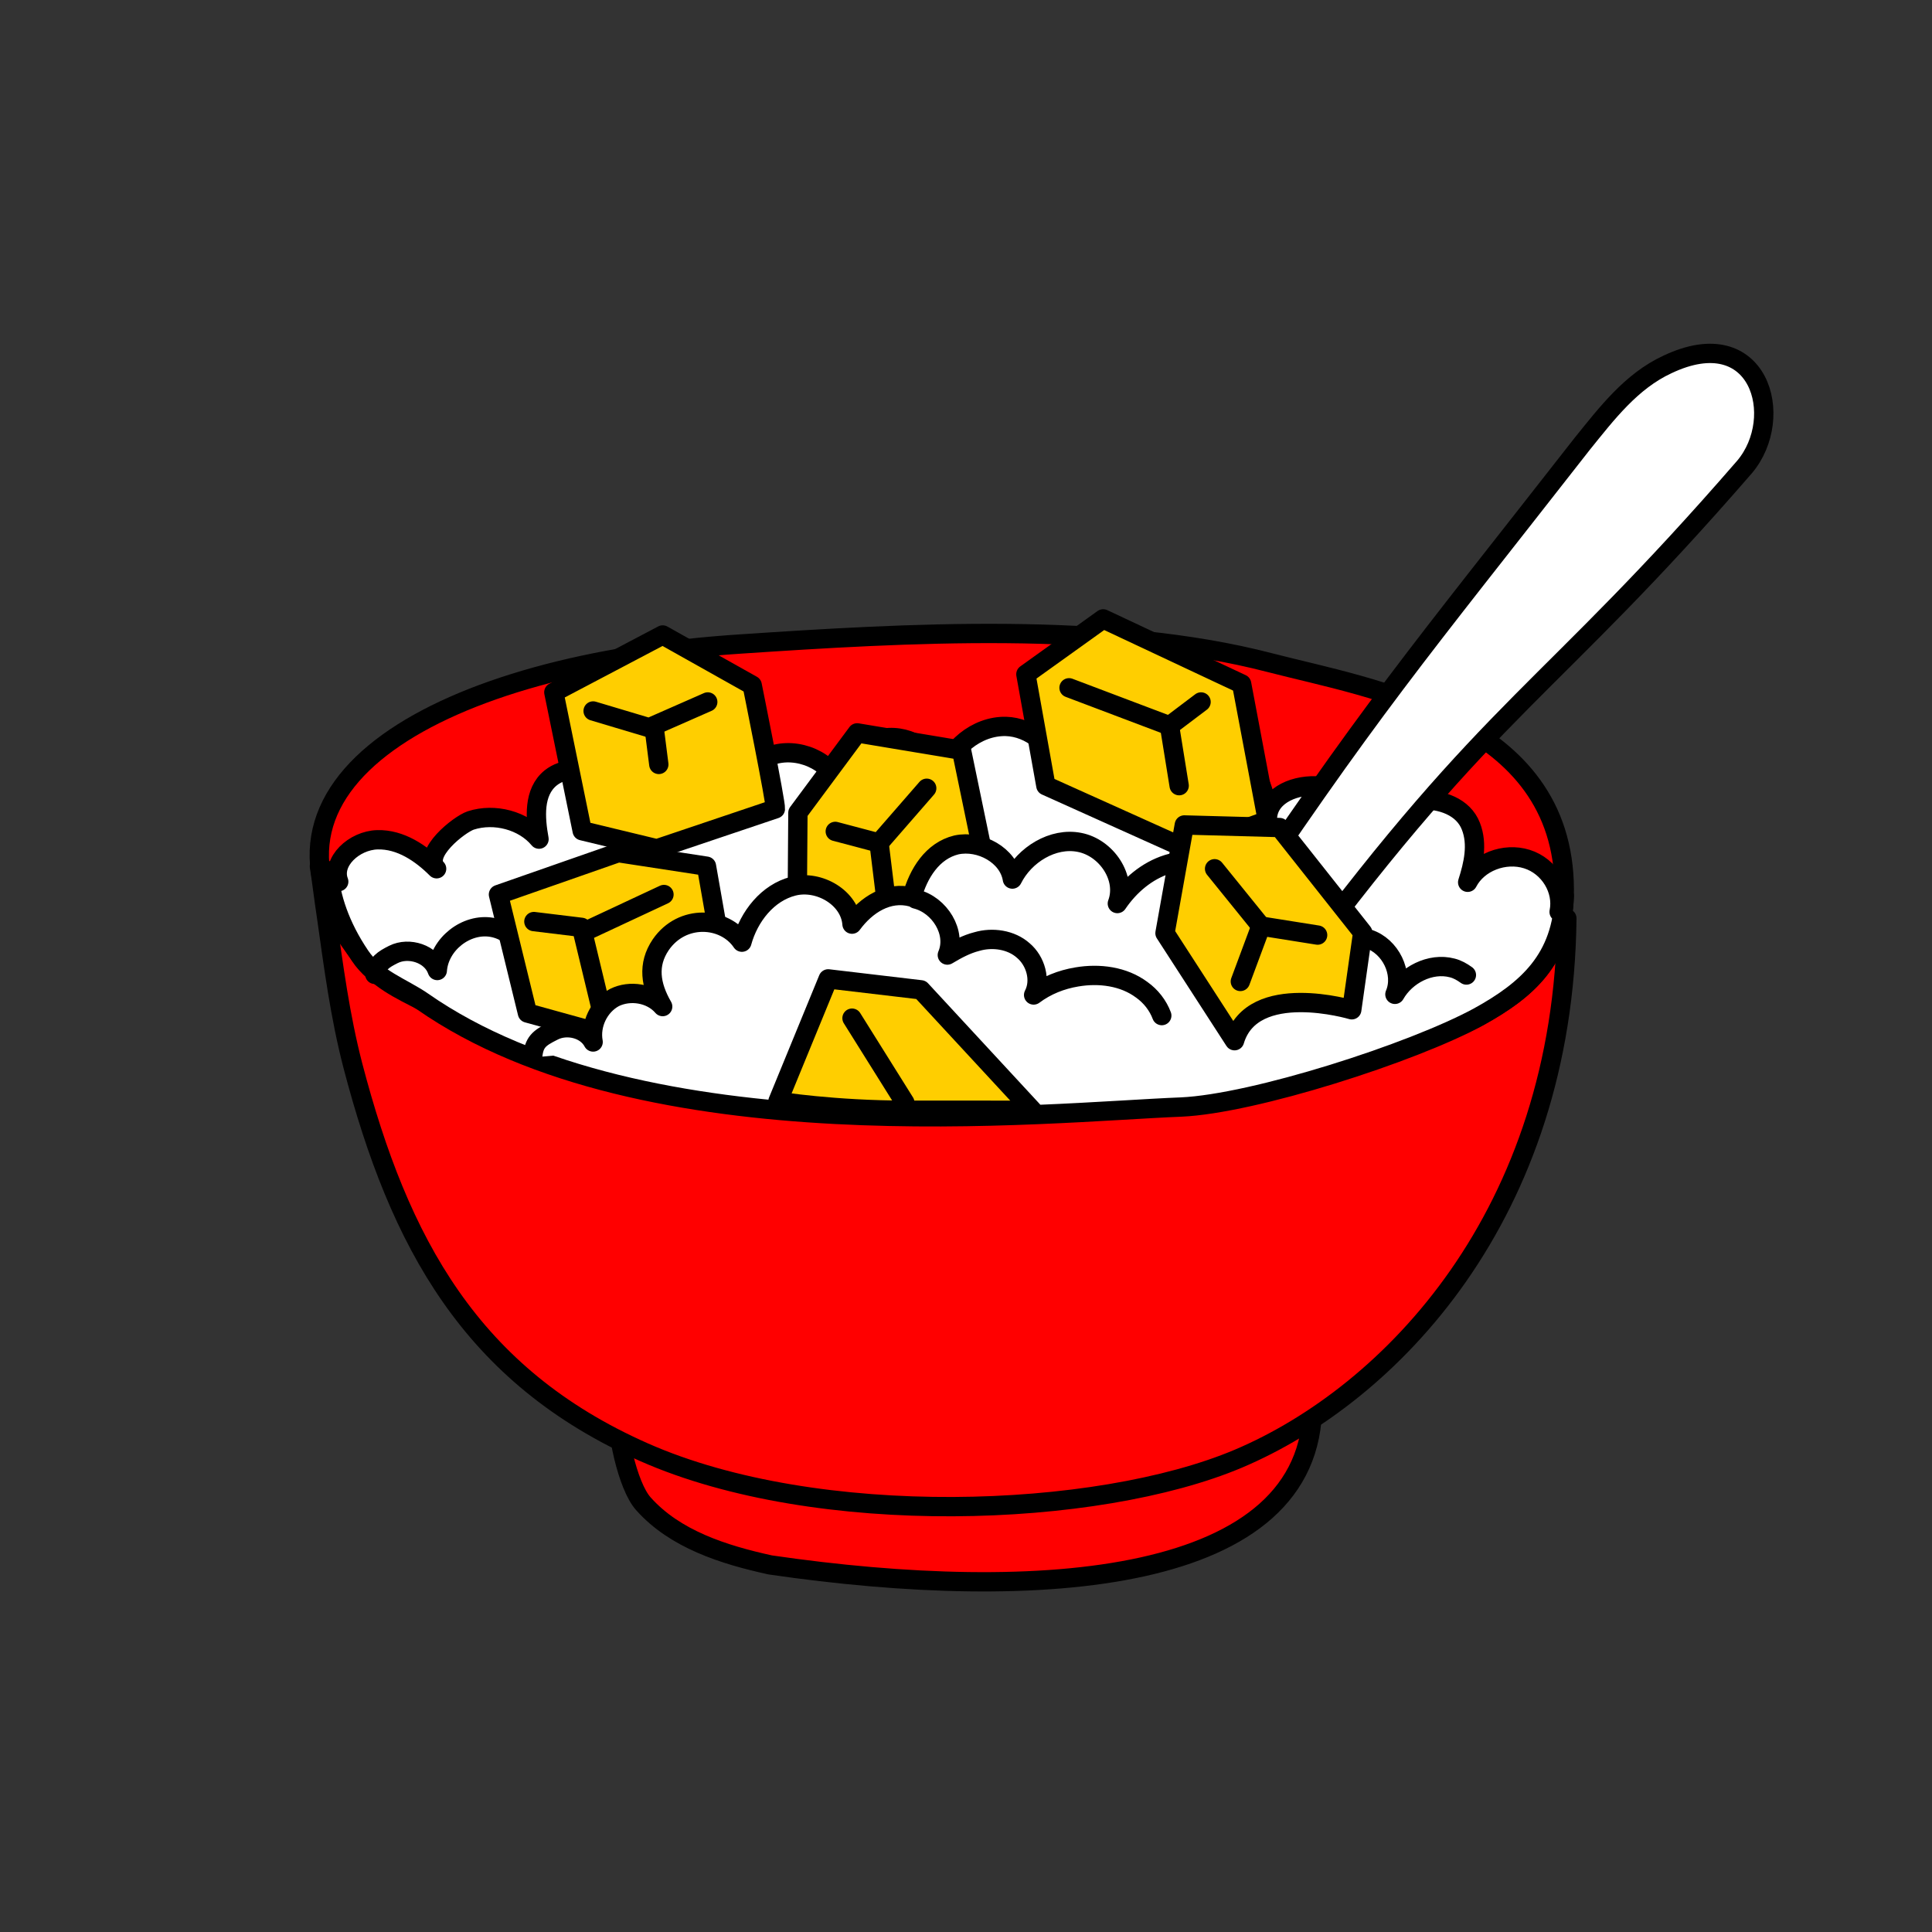 <?xml version="1.0" encoding="utf-8"?>
<!-- Generator: Adobe Illustrator 23.0.1, SVG Export Plug-In . SVG Version: 6.00 Build 0)  -->
<svg version="1.1" id="Layer_1" xmlns="http://www.w3.org/2000/svg" xmlns:xlink="http://www.w3.org/1999/xlink" x="0px" y="0px"
	 viewBox="0 0 300 300" style="enable-background:new 0 0 300 300;" xml:space="preserve">
<rect x="0" y="0" width="300" height="300" fill="#333333" stroke="none"/>
<style type="text/css">
	.st0{fill:#FF0000;stroke:#000000;stroke-width:3;stroke-linecap:round;stroke-linejoin:round;stroke-miterlimit:10;}
	.st1{fill:#FFFFFF;stroke:#000000;stroke-width:3;stroke-linecap:round;stroke-linejoin:round;stroke-miterlimit:10;}
	.st2{fill:#FFCE00;stroke:#000000;stroke-width:3;stroke-linecap:round;stroke-linejoin:round;stroke-miterlimit:10;}
	.st3{fill:none;stroke:#000000;stroke-width:3;stroke-linecap:round;stroke-linejoin:round;stroke-miterlimit:10;}
</style>
<g>
	<g>
		<path class="st0" d="M95.9,218.2c-0.3,3.8,1.5,12.5,4,15.3c4.9,5.5,12.4,7.9,19.7,9.5c41.8,6.1,84.3,3,84.2-24.9"/>
		<path class="st0" d="M49.6,134.5c0.4,2.6,0.7,5.2,1.1,7.8c1.1,7.8,2.1,15.5,4.1,23.2C62,193,73.1,213.6,100,225.5
			s70.3,10.3,92.3,1c23.6-10,50.5-37.8,51-83.9"/>
		<path class="st0" d="M242.9,138.1c-0.1-26.6-29.9-31.1-45.7-35.2c-25-6.5-56.7-4.6-82.2-2.9c-46.3,3-80.1,21.7-59,48.4
			c2.4,3.6,6.2,5.3,9.7,7.1c21.1,10.7,44.4,15.1,67.1,12.7c20.5-2.2,36,0.1,56.7-0.7c11.3-0.5,29.8-4.1,40.2-9.7
			C237.5,153.5,242.9,148.6,242.9,138.1z"/>
		<path class="st1" d="M183.4,171.9c11.3-0.5,35.9-8.4,46.2-14c7.6-4.2,13-9,13.3-18.8c-0.4,0.9-0.6,1.7-0.8,2.5
			c0.7-3.4-1.5-7.1-5-8.2s-7.6,0.5-9.2,3.6c0.9-2.8,1.6-5.9,0.5-8.7c-2.3-6-13.7-5-16.4,0.2c0-8.6-15.4-8.3-15.2-1.1
			c-0.1-5.6-2.6-11.6-9.8-9.6c-2.7,0.7-4.9,2.6-6.2,4.9c0.2-2.1,0.3-4.4-0.9-6.2c-2.7-3.9-8.7-3.3-12.4-1.2
			c-1.6,0.9-2.9,2.5-3.3,4.1c-0.6-3.5-4.2-6.5-8-6.6c-4.6-0.1-8.8,3.5-9.9,7.8c-0.8-3.8-5-6.6-9-6c-4,0.5-7.2,4.3-6.9,8.2
			c-0.6-4.1-5.7-6.7-9.9-5.7c-4.2,1-7.2,4.8-8,8.8c0.2-4-3.5-7.7-7.7-7.7c-4.2,0-7.9,3.7-7.7,7.7c-0.9-2.2-2.4-4.3-4.5-5.5
			c-2.2-1.2-5.1-1.2-7.1,0.4c-2.7,2.2-2.4,6.2-1.8,9.5c-2.4-2.9-6.9-4.1-10.6-2.9c-1.8,0.6-7.6,5.2-5.3,7.5
			c-2.4-2.4-5.6-4.6-9.2-4.5c-3.6,0.1-7.2,3.4-6,6.5c-0.4-0.7-0.9-1.2-1.6-1.7c0.3,4.1,1.8,8.6,4.9,13.2c2.4,3.6,6.5,4.9,9.7,7.1
			C100.1,179.6,162.7,172.7,183.4,171.9z"/>
		<path class="st2" d="M120.4,125.6c0.1-0.9-3.6-19.2-3.6-19.2l-13.9-7.8L86,107.5l4.4,21.5l11.6,2.8L120.4,125.6z"/>
		<path class="st1" d="M189.6,144.8c23.1-34.7,30.4-43,56.1-75.9c3.8-4.7,7.6-9.7,13.2-12.3c14.3-6.8,18.5,8.2,12,15.9
			c-30.6,35.3-38.9,36.4-69.2,77.2"/>
		<polygon class="st2" points="196.8,127.4 192.8,106.2 171.3,96.1 159.3,104.7 162.4,122 184.4,131.9 		"/>
		<g>
			<polygon class="st2" points="153.3,135.8 149.3,116.5 133.1,113.8 123.9,126.2 123.8,139.7 138.3,149.5 			"/>
			<polyline class="st3" points="143.9,122.4 136.5,130.9 129.7,129.1 			"/>
			<line class="st3" x1="136.5" y1="130.9" x2="137.8" y2="141.5"/>
		</g>
		<path class="st3" d="M58.2,151.3c0.4-1.7,1.3-2.3,2.9-3.1c2.4-1.2,5.9-0.1,6.8,2.5c0.3-4.1,4.5-7.4,8.5-6.7s6.9,5.2,5.9,9.1
			c1.1-2.6,3.7-4.6,6.5-4.8s5.7,1.6,6.7,4.3"/>
		<polygon class="st2" points="109.7,134.5 96,132.4 77.4,138.9 81.9,157.3 92.4,160.2 113.7,157.3 		"/>
		<polyline class="st2" points="82.9,143.1 90.3,144 93.6,157.7 		"/>
		<g>
			<path class="st1" d="M82.7,164.2c0.2-2.4,1-3,3.2-4.1c2.1-1.1,5.1-0.4,6.2,1.7c-0.5-2.7,0.9-5.6,3.3-6.9c2.4-1.2,5.7-0.7,7.5,1.4
				c-1.9-3.3-2.4-6.5-0.3-9.6c3.3-4.8,9.9-4.4,12.6-0.4c1.1-4,4-7.7,8-8.7c4-1,8.8,1.8,9.1,5.9c2.2-3,5.6-5.2,9.3-4.2
				c1-3.7,3.2-7.2,6.9-8.1c3.7-0.8,8.1,1.6,8.7,5.3c1.9-3.8,6.3-6.5,10.4-5.7c4.2,0.8,7.4,5.5,5.9,9.5c1.9-2.8,4.6-5.1,7.8-6.1
				s7-0.5,9.5,1.7c2.6,2.2,3.6,6.1,2.1,9.1c1.4-1.3,2.9-2.6,4.7-3.3c1.8-0.7,4.1-0.5,5.4,0.8c1.9,1.9,1.3,5,0.6,7.5
				c1.4-3.3,5.5-5.3,8.9-4.2s5.5,5.3,4.1,8.6c1.7-3,5.5-5,8.9-4.1c0.8,0.2,1.5,0.6,2.2,1.1"/>
		</g>
		<path class="st3" d="M180.4,157.7c-0.6-1.6-1.7-3-3.1-4c-2.8-2.1-6.6-2.6-10.1-2c-2.4,0.4-4.7,1.3-6.7,2.8
			c1.2-2.3,0.3-5.3-1.6-6.9c-1.9-1.7-4.8-2.1-7.2-1.4c-1.6,0.4-3.1,1.2-4.6,2.1c1.5-3.5-1.2-7.8-4.9-8.7"/>
		<path class="st2" d="M183.9,128.1l14.8,0.4l12.9,16.3l-1.7,12c0,0-15.4-4.6-18.2,4.8l-10.8-16.7L183.9,128.1z"/>
		<line class="st2" x1="188.6" y1="134.9" x2="195.8" y2="143.8"/>
		<polyline class="st2" points="204.6,145.2 195.8,143.8 192.6,152.4 		"/>
		<line class="st1" x1="90.9" y1="144.6" x2="103.1" y2="138.9"/>
		<path class="st2" d="M160.3,172.4L143,153.7l-14.4-1.7l-7.8,19c0,0,8.6,1.4,20.1,1.4S160.3,172.4,160.3,172.4z"/>
		<line class="st2" x1="132.3" y1="158.1" x2="140.5" y2="171.2"/>
		<polyline class="st2" points="109.9,109 100.8,113 92.1,110.4 		"/>
		<line class="st2" x1="101.6" y1="113.2" x2="102.3" y2="118.7"/>
		<polyline class="st2" points="166,106.8 181.6,112.7 186.5,109 		"/>
		<line class="st2" x1="181.6" y1="112.7" x2="183.1" y2="122"/>
	</g>
</g>
</svg>
